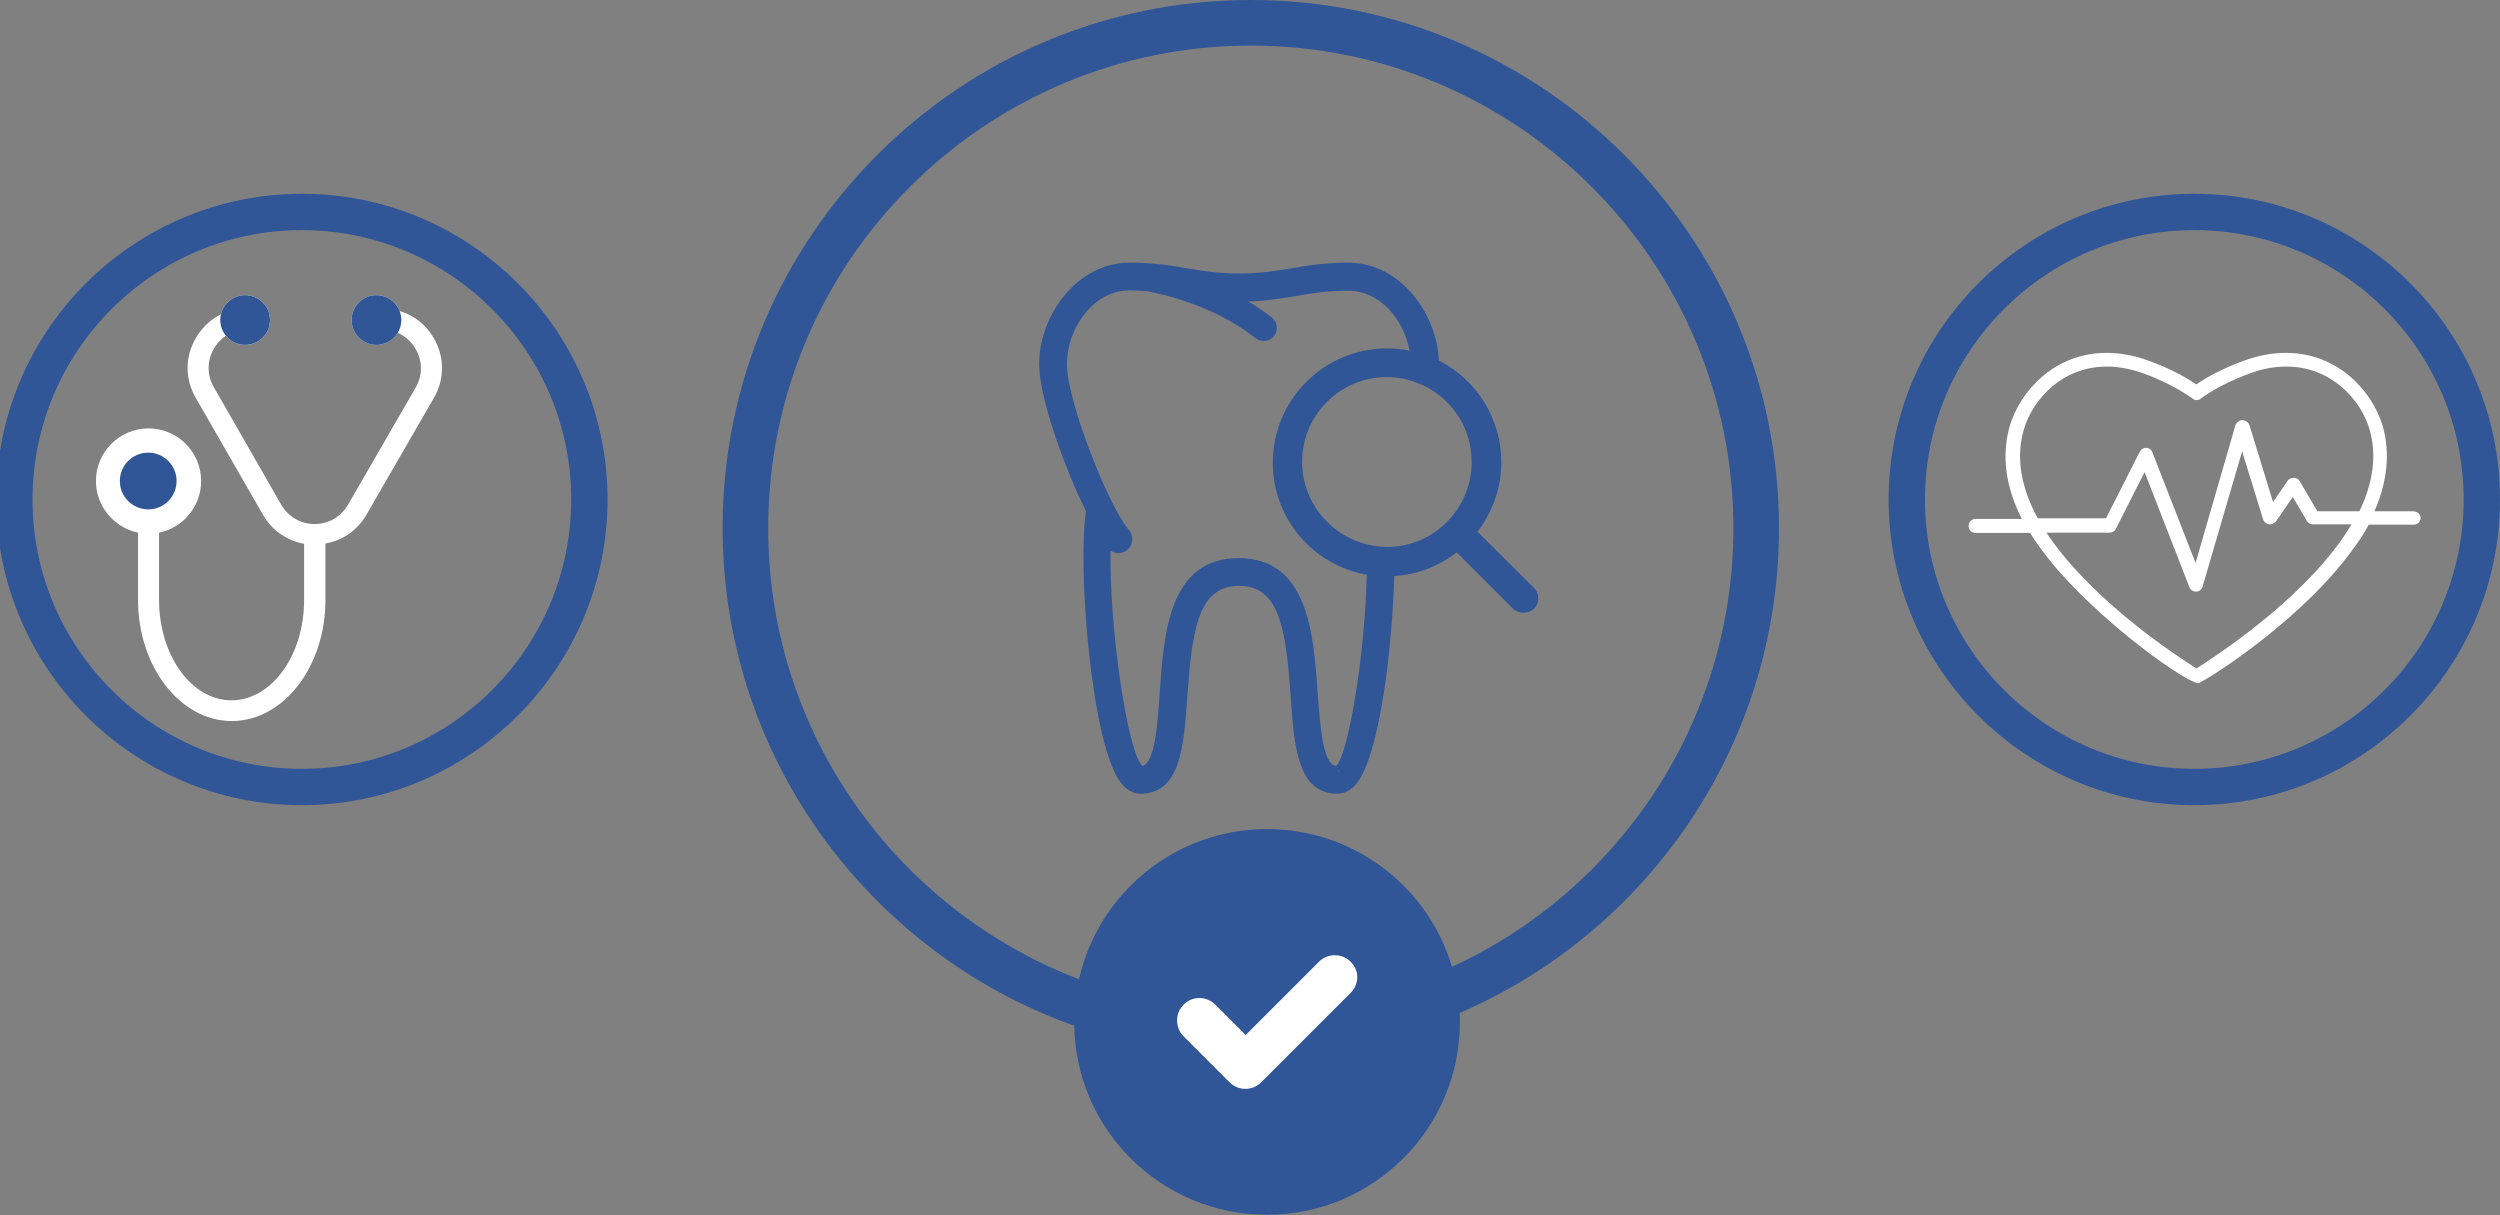 <?xml version="1.0" encoding="utf-8"?>
<!-- Generator: Adobe Illustrator 23.0.0, SVG Export Plug-In . SVG Version: 6.00 Build 0)  -->
<svg version="1.1" id="Layer_1" xmlns="http://www.w3.org/2000/svg" xmlns:xlink="http://www.w3.org/1999/xlink" x="0px" y="0px"
	 viewBox="0 0 784.3 381.3" style="enable-background:new 0 0 784.3 381.3;" xml:space="preserve">
<rect x="0" y="0" width="784.3" height="381.3" fill="#808080" stroke="none"/>
<style type="text/css">
	.st0{fill:#305698;}
	.st1{fill:#FFFFFF;}
</style>
<title>Asset 77</title>
<g>
	<path class="st0" d="M463.5,166.8c4.8-6.2,7.5-13.9,7.5-21.8c0-13.5-7.6-25.8-19.6-31.9c-0.6-14.7-12.1-30.7-28.4-30.7
		c-7.5,0-12.9,0.9-18,1.8c-5,0.8-9.7,1.6-16.3,1.6s-11.3-0.8-16.2-1.6c-5.2-0.9-10.6-1.8-18.1-1.8c-16.7,0-28.4,16.8-28.4,31.8
		c0,10.1,7.4,31.4,14.7,46.2c-2.7,17.2,1.6,73.6,11.1,85.4c2.2,2.7,4.5,3.2,6,3.2c12.6,0,13.6-14.9,14.7-30.7
		c1.5-20.8,3.4-34.5,16.2-34.5c12.8,0,14.7,13.7,16.2,34.5c1.1,15.8,2.1,30.7,14.7,30.7c1.6,0,3.9-0.6,6-3.2
		c7.2-8.9,11.2-42.6,11.8-65.1c7.1-0.4,13.9-3,19.6-7.4l17.7,17.7c1.8,1.7,4.9,1.6,6.5,0c0.9-0.9,1.4-2,1.4-3.3
		c0-1.2-0.5-2.4-1.3-3.2L463.5,166.8z M419.8,241.9l-0.1-0.4l0.6,0.9L419.8,241.9z M419.2,240.3c-4.2-0.5-5-12.2-5.8-22.6
		c-1.3-19-3-42.6-24.8-42.6c-21.9,0-23.5,23.6-24.8,42.6c-0.7,10.1-1.5,21.4-5.4,22.6c-4.7-4.3-10.4-43.3-10-67.6
		c0.6,0.5,1.4,0.7,2.2,0.8c1.2,0.1,2.3-0.3,3.1-1c0.9-0.8,1.4-1.8,1.5-3s-0.3-2.3-1-3.2c-6.6-7.7-19.5-40.6-19.5-52.1
		c0-10.9,8.1-23.1,19.7-23.1c1.8,0,3.5,0.1,5.1,0.2c6,1.1,21.4,4.6,34.4,14.8c1.8,1.4,4.4,1.1,5.8-0.7c1.4-1.8,1.1-4.4-0.7-5.8
		c-2.3-1.8-4.8-3.5-7.4-5c5.9-0.2,10.4-1,14.8-1.7c5.1-0.9,9.8-1.7,16.6-1.7c10,0,17.5,9.2,19.2,18.8c-2.3-0.5-4.7-0.7-7.1-0.7
		c-19.7,0-35.8,16.1-35.8,35.8c0,17.5,12.5,32.2,29.5,35.2C428.1,207.1,422.8,236.9,419.2,240.3z M435.1,171.6v2.4V171.6
		c-1.2,0-2.3-0.1-3.4-0.3c-13.2-1.7-23.2-13.1-23.2-26.4c0-14.7,11.9-26.6,26.6-26.6c3,0,6,0.5,8.9,1.6c1.1,0.4,2.3,0.9,3.3,1.4
		c8.9,4.6,14.4,13.7,14.4,23.6C461.7,159.6,449.8,171.6,435.1,171.6z"/>
</g>
<path class="st0" d="M558.1,165.7C558.1,74.3,483.8,0,392.4,0S226.7,74.2,226.7,165.6c0,72,46.1,133.3,110.3,156.2
	c0.6,32.9,27.5,59.3,60.5,59.3c33.4,0,60.5-27.1,60.5-60.5c0-0.9,0-1.9-0.1-2.8C516.8,292.4,558.1,233.8,558.1,165.7z M455.5,303.3
	c-7.4-25-30.6-43.2-58-43.2c-28.8,0-52.9,20.1-59,47.1c-57-21.8-97.5-77-97.5-141.5c0-83.5,67.9-151.4,151.4-151.4
	s151.4,67.9,151.4,151.4C543.8,226.7,507.6,279.4,455.5,303.3z"/>
<path class="st1" d="M423.7,301.7c-2.7-2.7-7.2-2.7-9.9,0l-23,23l-9.5-9.5c-1.3-1.3-3.1-2.1-5-2.1s-3.6,0.7-5,2.1
	c-2.7,2.7-2.7,7.2,0,9.9l14.4,14.4c1.4,1.4,3.2,2.1,5,2.1s3.6-0.7,5-2.1l28-28c1.3-1.3,2.1-3.1,2.1-5S425,303,423.7,301.7z"/>
<g>
	<path class="st0" d="M94.7,252.6c-52.9,0-95.9-43-95.9-95.9s43-95.9,95.9-95.9s95.9,43,95.9,95.9S147.5,252.6,94.7,252.6z
		 M94.7,72.2c-46.6,0-84.5,37.9-84.5,84.5s37.9,84.5,84.5,84.5s84.5-37.9,84.5-84.5S141.2,72.2,94.7,72.2z"/>
</g>
<g>
	<path class="st0" d="M688.4,252.6c-52.9,0-95.9-43-95.9-95.9s43-95.9,95.9-95.9s95.9,43,95.9,95.9S741.3,252.6,688.4,252.6z
		 M688.4,72.2c-46.6,0-84.5,37.9-84.5,84.5s37.9,84.5,84.5,84.5s84.5-37.9,84.5-84.5S735,72.2,688.4,72.2z"/>
</g>
<circle class="st1" cx="76.9" cy="100.4" r="7.8"/>
<circle class="st1" cx="118.1" cy="100.4" r="7.8"/>
<path class="st1" d="M136.1,106.1c-3.4-5.9-9.4-9.3-16.2-9.3v6.6c4.4,0,8.3,2.3,10.5,6.1c2.2,3.8,2.2,8.3,0,12.1l-21.2,36.7
	c-2.2,3.8-6.1,6.1-10.5,6.1s-8.3-2.3-10.5-6.1l-21.1-36.8c-2.2-3.8-2.2-8.3,0-12.1s6.1-6.1,10.5-6.1v-6.6c-6.8,0-12.8,3.5-16.2,9.4
	c-3.4,5.9-3.4,12.8,0,18.7l21.1,36.7c2.8,4.9,7.5,8.1,12.9,9.1v17.7c0,17.3-10.2,31.4-22.8,31.4s-22.7-14.2-22.7-31.5v-21.1
	c7.5-1.5,13.2-8.2,13.2-16.2c0-9.1-7.4-16.5-16.5-16.5s-16.5,7.4-16.5,16.5c0,8,5.7,14.6,13.2,16.2v21.1c0,20.9,13.2,38,29.4,38
	s29.4-17,29.4-38v-17.7c5.4-0.9,10.1-4.2,12.9-9.1l21.2-36.7C139.5,118.9,139.5,111.9,136.1,106.1z"/>
<circle class="st0" cx="46.5" cy="150.9" r="8.9"/>
<g>
	<circle class="st1" cx="76.9" cy="100.4" r="5.9"/>
	<path class="st0" d="M76.9,108.2c-4.3,0-7.8-3.5-7.8-7.8s3.5-7.8,7.8-7.8s7.8,3.5,7.8,7.8S81.2,108.2,76.9,108.2z"/>
</g>
<g>
	<circle class="st1" cx="118.1" cy="100.4" r="5.9"/>
	<path class="st0" d="M118.1,108.2c-4.3,0-7.8-3.5-7.8-7.8s3.5-7.8,7.8-7.8s7.8,3.5,7.8,7.8S122.4,108.2,118.1,108.2z"/>
</g>
<path class="st1" d="M756.9,160.4h-12c5-11.3,4.4-20.5,2.6-26.7c-3.2-11-14.1-23-30.3-23c-4.3,0-8.6,0.8-13.1,2.4
	c-7.7,2.8-12.8,5.9-15.1,7.5c-2.3-1.6-7.3-4.7-15.1-7.5c-4.4-1.6-8.9-2.4-13.1-2.4c-16.2,0-27.1,12-30.3,23
	c-1.9,6.6-2.6,16.6,3.8,29.1h-14.5c-1.2,0-2.2,0.9-2.2,2.2s0.9,2.2,2.2,2.2h17.1c0.7,1.2,1.5,2.4,2.4,3.6c14,20.2,44.5,42.2,50,43.5
	v0.1c0,0,0.1,0,0.3-0.1c0.1,0,0.3,0,0.4,0v-0.1c4.7-2.3,33.9-21.1,49.3-43.5c1.5-2,2.7-4,3.8-6.1h14.1c1.2,0,2.2-0.9,2.2-2.2
	C759.4,161.1,758.1,160.4,756.9,160.4z M735.3,168.3c-14.3,20.9-40.5,37.7-46.2,41.4c-5.8-3.6-31.9-20.6-46.3-41.4
	c-0.3-0.4-0.5-0.8-0.8-1.2h19.8c0.8,0,1.6-0.4,2-1.2l9-17.8l14.1,36.2c0.3,0.8,1.2,1.3,2,1.3c0,0,0,0,0.1,0c0.9,0,1.8-0.7,2-1.6
	l12.4-42.4L710,163c0.3,0.8,0.9,1.3,1.8,1.5c0.8,0.1,1.6-0.3,2.2-0.9l5.3-7.7l4.4,7.5c0.4,0.7,1.1,1.1,1.9,1.1h12.1
	C736.9,165.9,736.1,167.1,735.3,168.3z M740.2,160.4H727l-5.5-9.4c-0.4-0.7-1.1-1.1-1.9-1.1s-1.5,0.3-1.9,0.9l-4.6,6.7l-7.4-24.1
	c-0.3-0.9-1.2-1.5-2.2-1.6c-0.9,0-1.9,0.7-2.2,1.6l-12.5,43.2l-13.6-34.8c-0.3-0.8-1.1-1.3-1.9-1.3c-0.9,0-1.6,0.4-2,1.2l-10.6,20.9
	h-21.4c-5.4-9.8-6.9-19.3-4.4-27.8c2.8-9.6,12.1-19.8,26.1-19.8c3.8,0,7.7,0.8,11.6,2.2c9.8,3.6,15.1,7.8,15.2,7.8
	c0.8,0.7,1.9,0.7,2.7,0c0,0,5.3-4.2,15.2-7.8c3.9-1.5,7.8-2.2,11.6-2.2c13.9,0,23.3,10.2,26.1,19.8
	C745.7,142.8,744.5,151.4,740.2,160.4z"/>
</svg>
